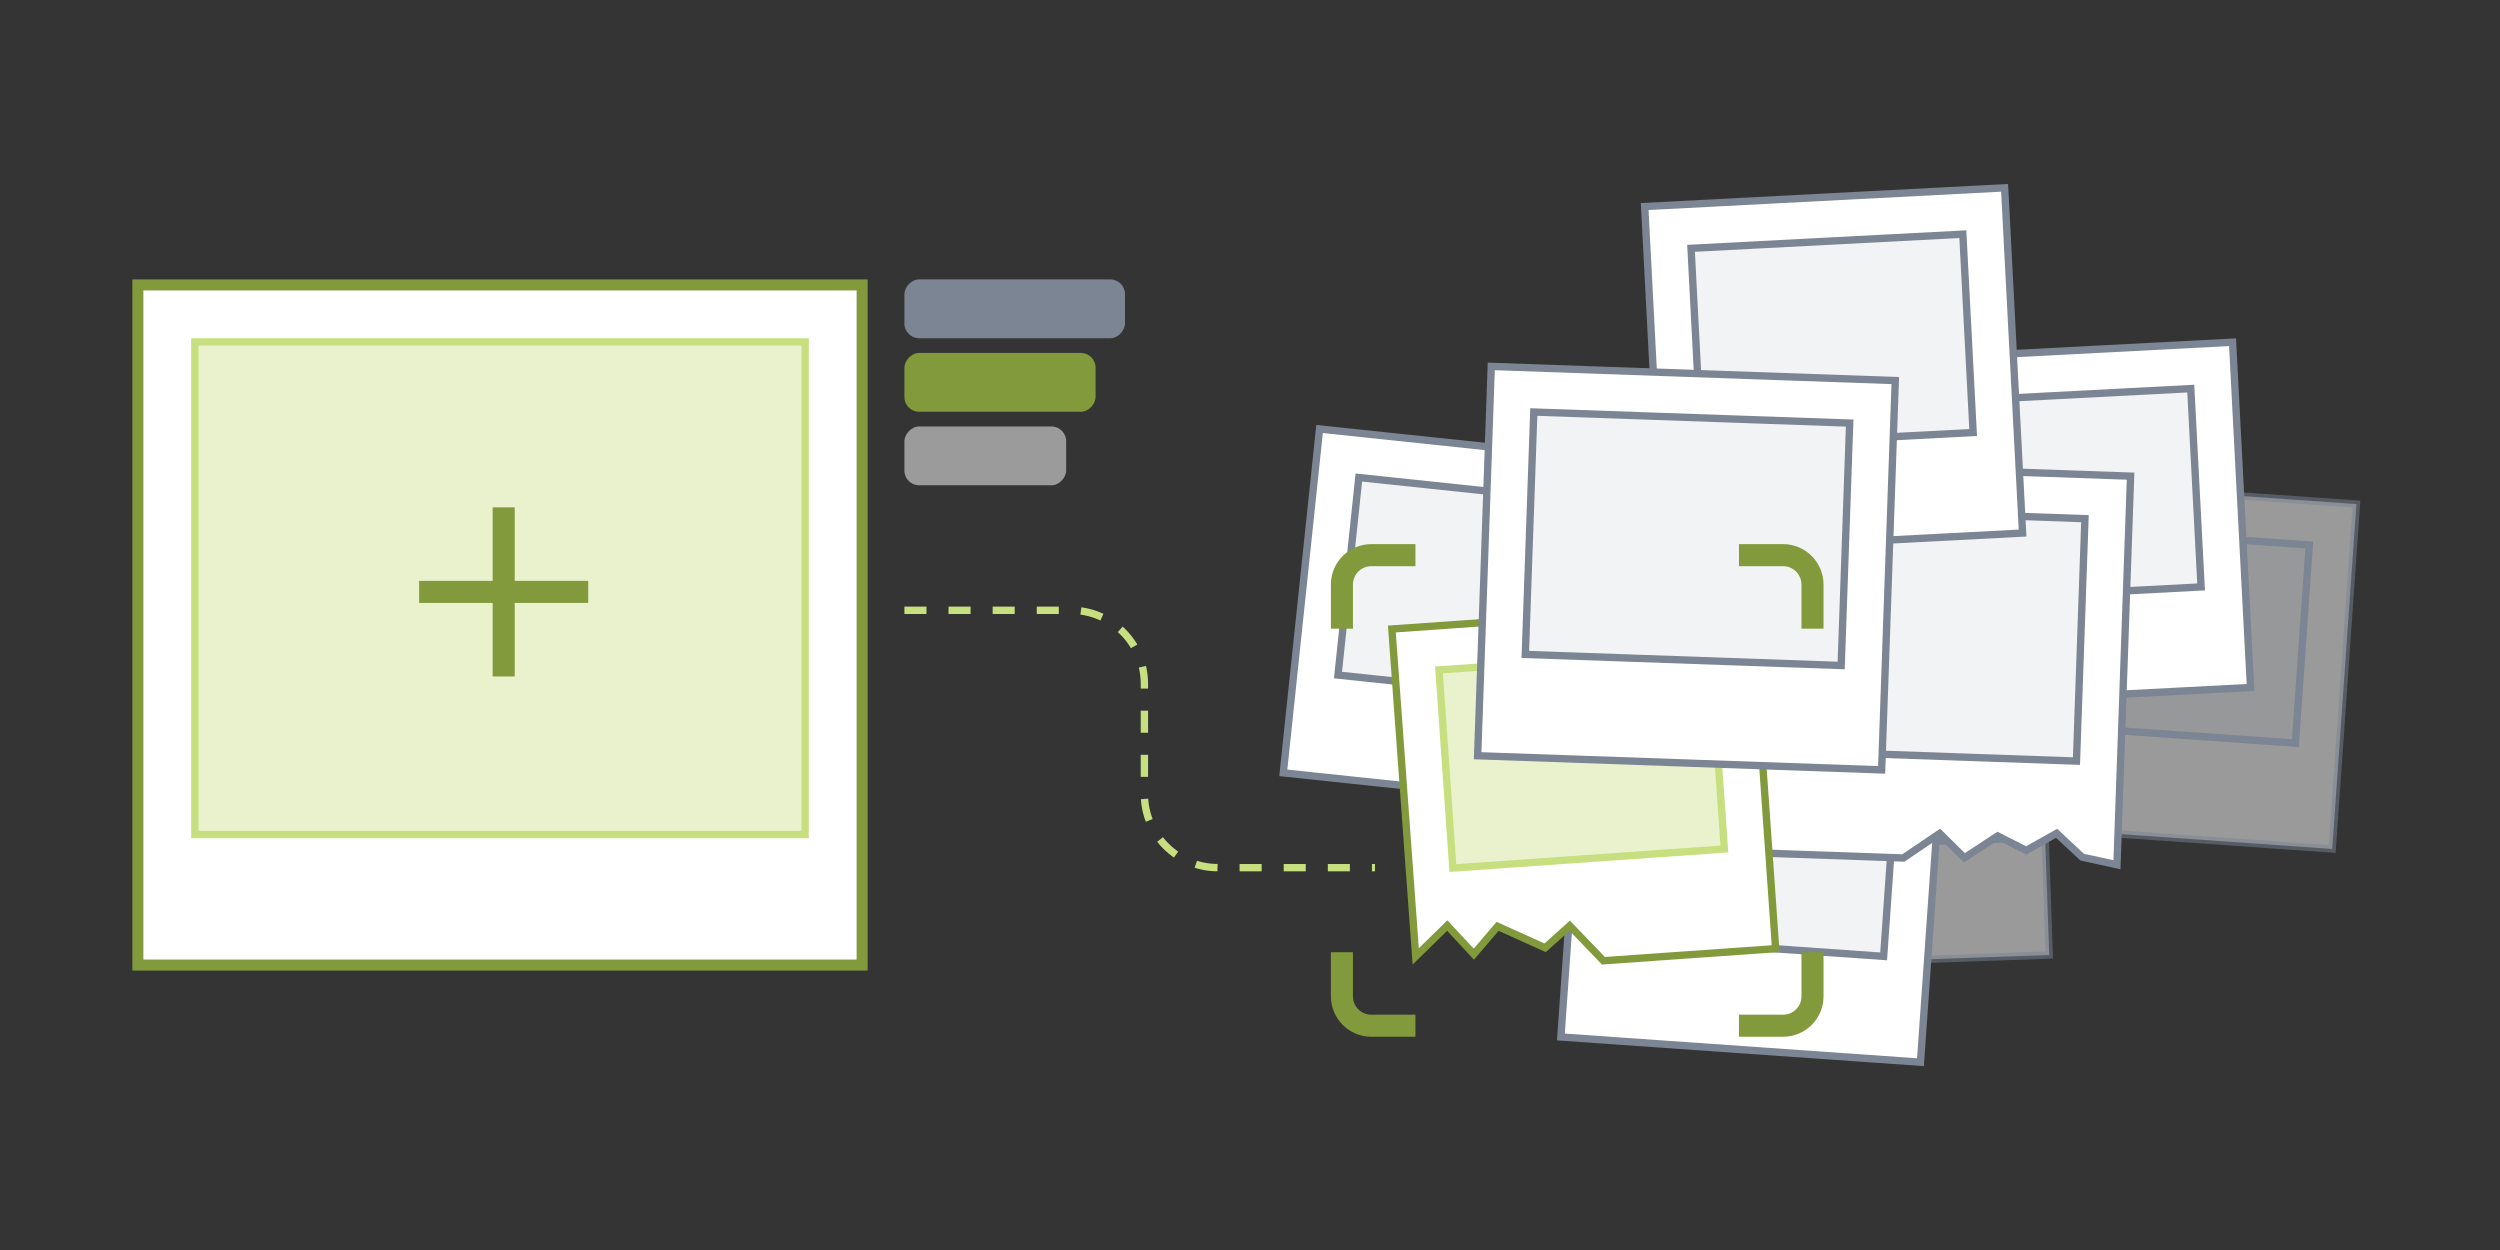 <?xml version="1.0" encoding="UTF-8"?>
<svg xmlns="http://www.w3.org/2000/svg" height="170" viewBox="0 0 340 170" width="340">
  <rect x="0" y="0" width="340" height="170" fill="#333333" stroke="none"/>
  <g fill="none" fill-rule="evenodd">
    <path d="m0 0h340v170h-340z" fill="#fff" fill-opacity=".005"></path>
    <g transform="translate(18 25)">
      <path d="m105 58h22.637c5.523 0 10 4.477 10 10v15c0 5.523 4.477 10 10 10h21.363" stroke="#c8df80" stroke-dasharray="3 3"></path>
      <g stroke="#7b8594">
        <g transform="matrix(.998 .07 -.07 .998 253.107 39.59)">
          <path d="m.5.5h49v47h-49z" fill="#fff" opacity=".5"></path>
          <path d="m6.5 6.5h37v27h-37z" fill="#7b8594" fill-opacity=".1"></path>
        </g>
        <g transform="matrix(.999 -.035 .035 .999 209.514 57.163)">
          <path d="m.5.5h49v49h-49z" fill="#fff" opacity=".5"></path>
          <path d="m6.5 6.5h37v27h-37z" fill="#7b8594" fill-opacity=".1"></path>
        </g>
        <g transform="matrix(.998 .07 -.07 .998 197.107 68.59)">
          <path d="m.5.5h49v47h-49z" fill="#fff"></path>
          <path d="m6.5 6.5h37v27h-37z" fill="#7b8594" fill-opacity=".1"></path>
        </g>
        <g transform="matrix(.999 -.052 .052 .999 236.15 23.617)">
          <path d="m.5.5h49v47h-49z" fill="#fff"></path>
          <path d="m6.5 6.5h37v27h-37z" fill="#7b8594" fill-opacity=".1"></path>
        </g>
        <g transform="matrix(.999 .035 -.035 .999 216.331 37.315)">
          <path d="m55.5.5v52.901l-4.769-.868-3.581-3.117-4.062 2.467-3.944-1.828-4.421 3.13-3.472-3.204-4.827 3.519h-25.923v-53z" fill="#fff"></path>
          <path d="m6.5 6.5h43v33h-43z" fill="#7b8594" fill-opacity=".1"></path>
        </g>
        <g transform="matrix(.995 .105 -.105 .995 161.017 32.794)">
          <path d="m.5.5h49v47h-49z" fill="#fff"></path>
          <path d="m6.5 6.5h37v27h-37z" fill="#7b8594" fill-opacity=".1"></path>
        </g>
      </g>
      <g transform="matrix(.998 -.07 .07 .998 170.758 60.078)">
        <path d="m49.5.5v47h-23.467l-4.236-5.072-3.544 2.761-6.245-3.361-3.481 3.548-3.337-4.131-4.568 3.881-.121-44.626z" fill="#fff" stroke="#82993c"></path>
        <path d="m6.5 6.5h37v27h-37z" fill="#c8df80" fill-opacity=".4" stroke="#c8df80"></path>
      </g>
      <g stroke="#7b8594" transform="matrix(.999 -.052 .052 .999 205.15 2.617)">
        <path d="m.5.5h49v47h-49z" fill="#fff"></path>
        <path d="m6.5 6.5h37v27h-37z" fill="#7b8594" fill-opacity=".1"></path>
      </g>
      <g stroke="#7b8594" transform="matrix(.999 .035 -.035 .999 184.331 24.315)">
        <path d="m.5.5h55v53h-55z" fill="#fff"></path>
        <path d="m6.5 6.5h43v33h-43z" fill="#7b8594" fill-opacity=".1"></path>
      </g>
      <g stroke="#82993c" stroke-width="3" transform="translate(164.5 50.5)">
        <path d="m0 10v-6c0-2.209 1.791-4 4-4h6"></path>
        <path d="m0 64v-6c0-2.209 1.791-4 4-4h6" transform="matrix(1 0 0 -1 0 118)"></path>
        <path d="m54 10v-6c0-2.209 1.791-4 4-4h6" transform="matrix(-1 0 0 1 118 0)"></path>
        <path d="m54 64v-6c0-2.209 1.791-4 4-4h6" transform="matrix(-1 0 0 -1 118 118)"></path>
      </g>
      <g transform="translate(0 13)">
        <path d="m.75.75h98.5v92.5h-98.5z" fill="#fff" stroke="#82993c" stroke-width="1.5"></path>
        <path d="m8.5 8.5h83v67h-83z" fill="#e9f2cc" stroke="#c8df80"></path>
        <g stroke="#82993c" stroke-width="3">
          <path d="m50.5 31v22.999"></path>
          <path d="m50.5 31v22.999" transform="matrix(0 -1 1 0 8.001 92.999)"></path>
        </g>
      </g>
      <rect fill="#7b8594" height="8" rx="2" transform="matrix(-1 0 0 1 240 0)" width="30" x="105" y="13"></rect>
      <rect fill="#82993c" height="8" rx="2" transform="matrix(-1 0 0 1 236 0)" width="26" x="105" y="23"></rect>
      <rect fill="#9b9b9b" height="8" rx="2" transform="matrix(-1 0 0 1 232 0)" width="22" x="105" y="33"></rect>
    </g>
  </g>
</svg>
